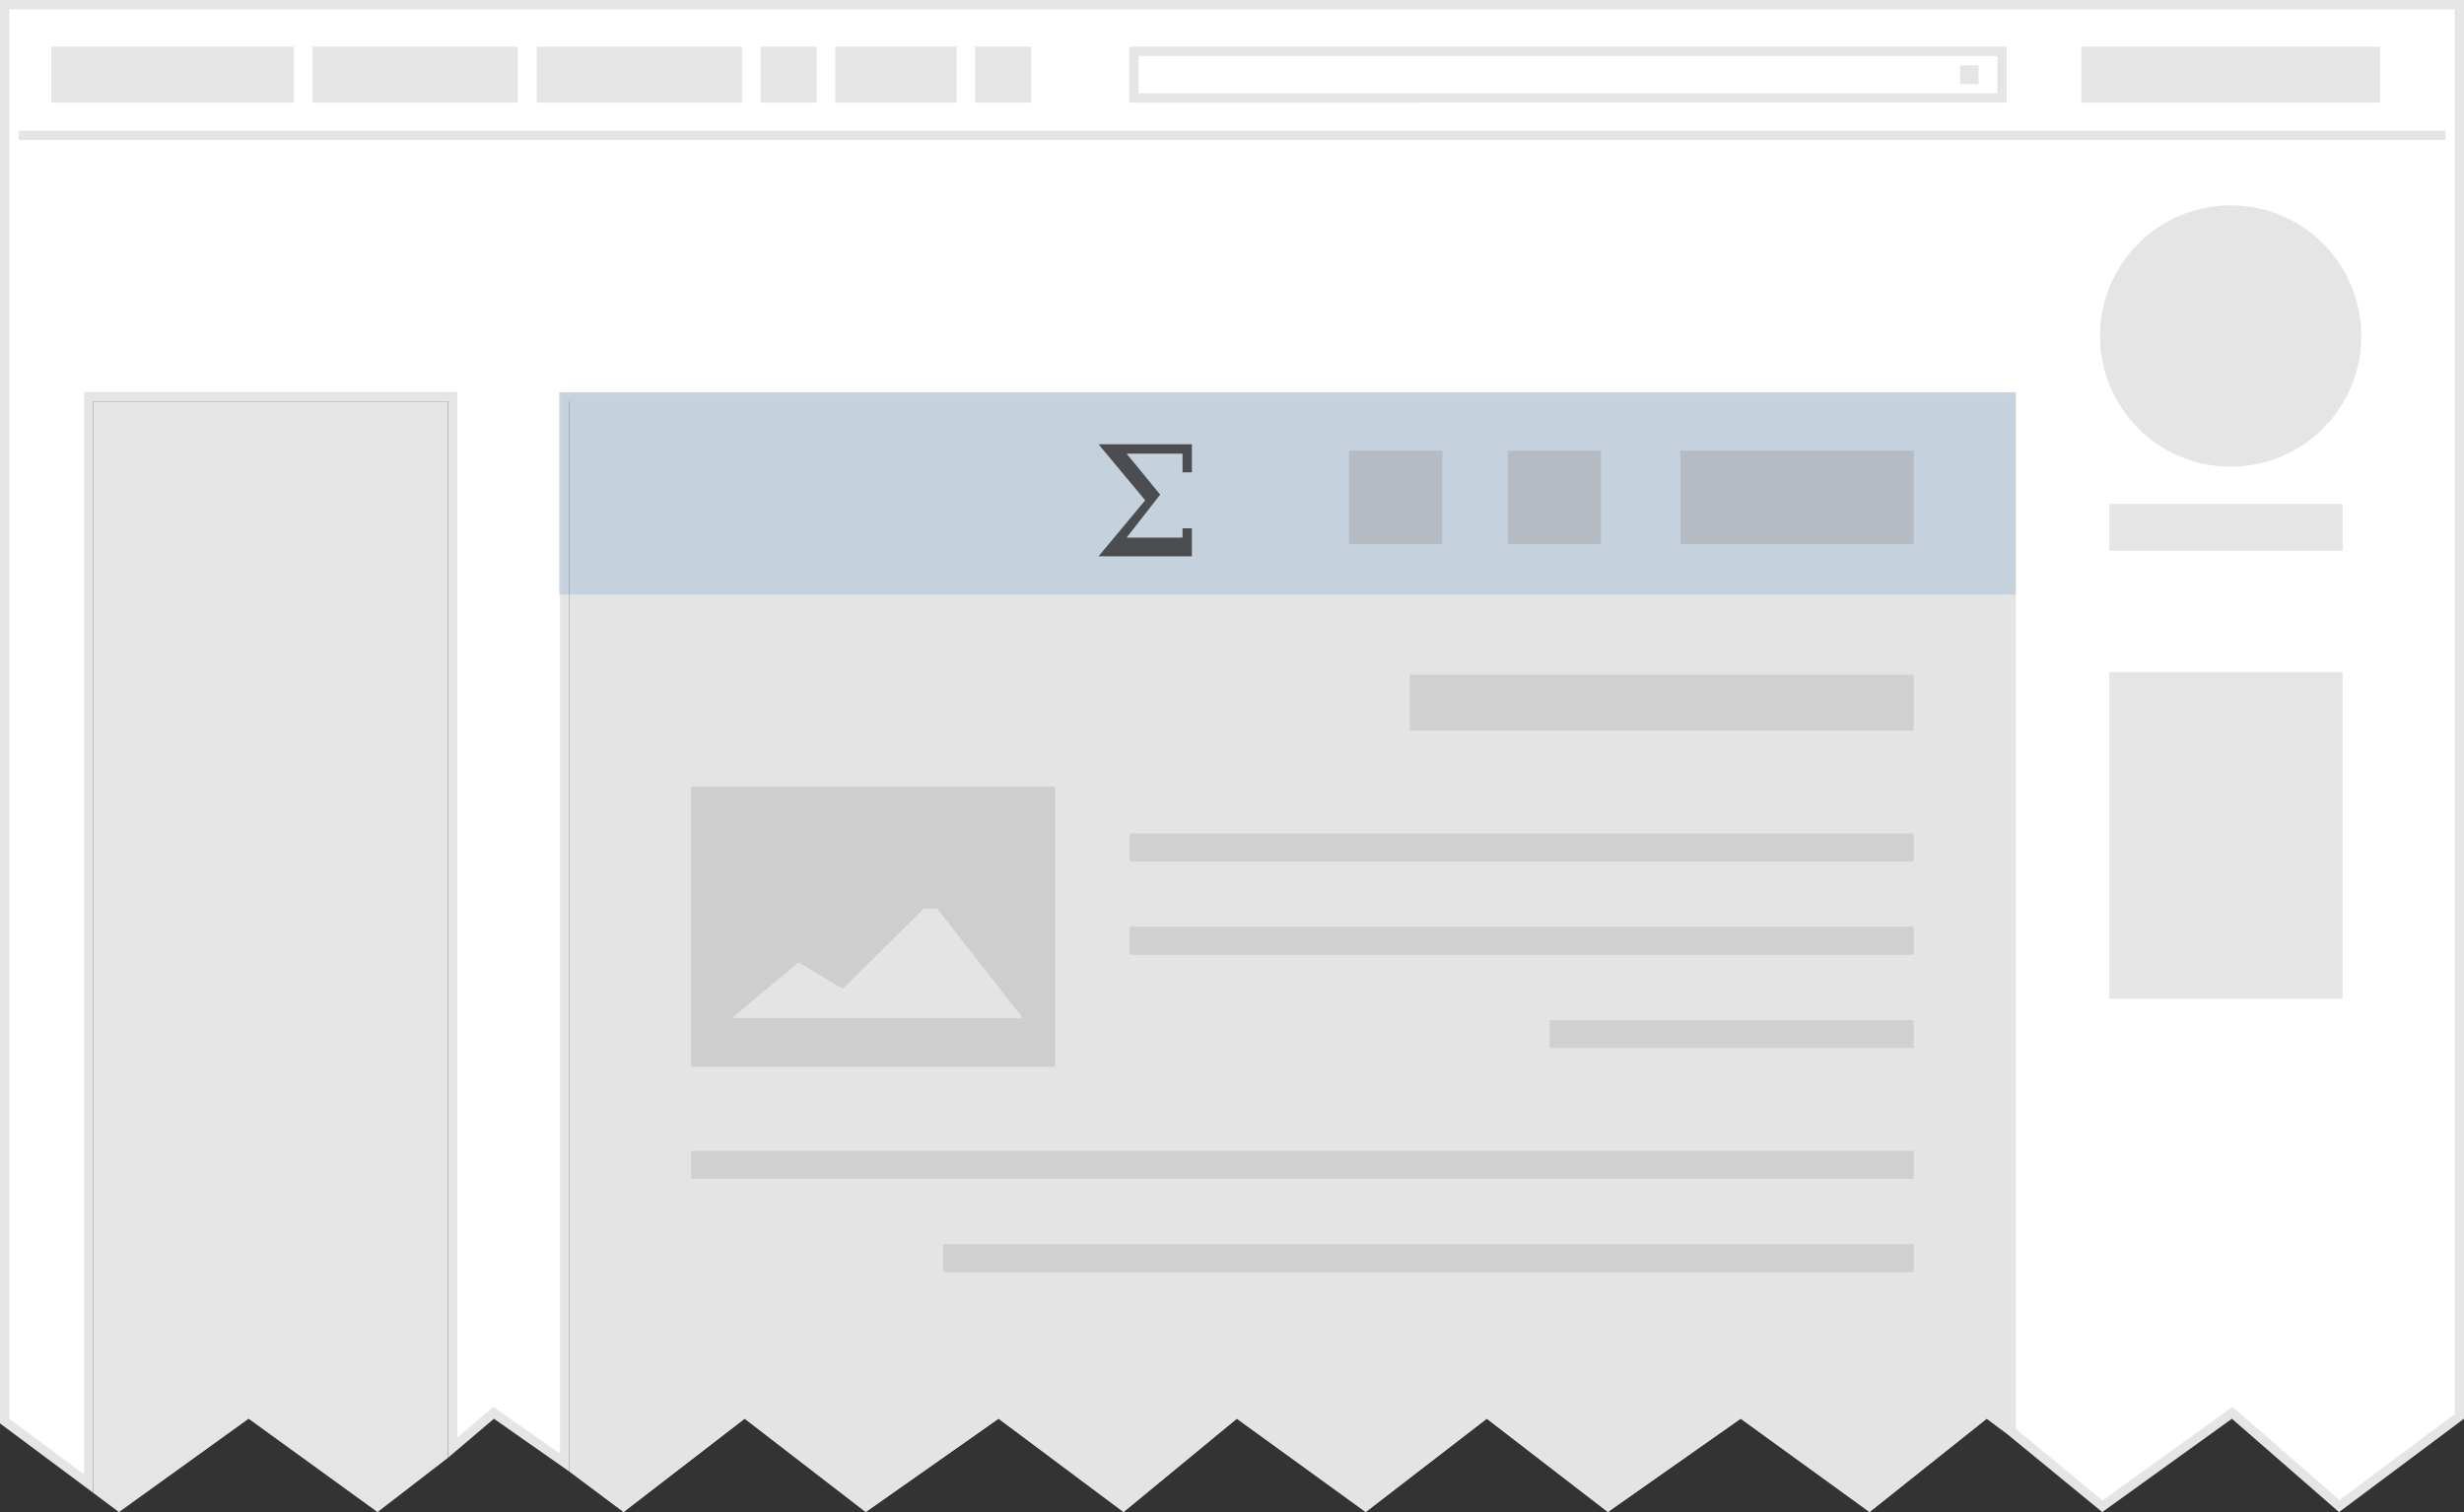 <?xml version="1.0" encoding="UTF-8" standalone="no"?>
<!-- Created with Inkscape (http://www.inkscape.org/) -->

<svg
   xmlns:dc="http://purl.org/dc/elements/1.1/"
   xmlns:cc="http://creativecommons.org/ns#"
   xmlns:rdf="http://www.w3.org/1999/02/22-rdf-syntax-ns#"
   xmlns:svg="http://www.w3.org/2000/svg"
   xmlns="http://www.w3.org/2000/svg"
   xmlns:sodipodi="http://sodipodi.sourceforge.net/DTD/sodipodi-0.dtd"
   xmlns:inkscape="http://www.inkscape.org/namespaces/inkscape"
   version="1.1"
   width="264"
   height="162"
   viewBox="0 0 264 162"
   id="Layer_1"
   xml:space="preserve"
   inkscape:version="0.48.4 r9939"
   sodipodi:docname="betafeatures-icon-VisualEditor-formulae-ltr.svg"><rect x="0" y="0" width="264" height="162" fill="#333333" stroke="none"/><sodipodi:namedview
     pagecolor="#ffffff"
     bordercolor="#666666"
     borderopacity="1"
     objecttolerance="10"
     gridtolerance="10"
     guidetolerance="10"
     inkscape:pageopacity="0"
     inkscape:pageshadow="2"
     inkscape:window-width="640"
     inkscape:window-height="480"
     id="namedview51"
     showgrid="false"
     inkscape:zoom="1.1022727"
     inkscape:cx="132"
     inkscape:cy="81"
     inkscape:window-x="0"
     inkscape:window-y="27"
     inkscape:window-maximized="0"
     inkscape:current-layer="Layer_1" /><defs
     id="defs3211" /><g
     id="g3120-2"
     transform="matrix(-1,0,0,1,264,0)"><polygon
       points="0.5,0.5 263.5,0.5 263.5,152.249 254.5,158.954 254.5,42.5 215.5,42.5 215.5,155.1 211.107,151.369 203.5,156.699 203.5,42.5 48.5,42.5 48.5,153.35 38.749,161.38 24.833,151.361 13.366,161.357 0.5,151.749 "
       id="polygon3122-9"
       style="fill:#ffffff" /><g
       id="g3124-5"><path
         d="m 263,1 v 150.998 l -8,5.96 V 43 42 h -1 -38 -1 v 1 111.02 l -3.274,-2.781 -0.589,-0.498 -0.633,0.441 -6.504,4.556 V 43 42 H 203 49 48 v 1 110.1 l -9.257,7.66 -13.295,-9.57 -0.645,-0.463 -0.598,0.521 -10.864,9.47 L 1,151.499 V 1 h 262 m 1,-1 H 0 V 152 L 13.391,162 24.865,152 38.756,162 49,153.6 V 43 H 203 V 157.66 L 211.078,152 216,156.18 V 43 h 38 v 116.95 l 10,-7.45 V 0 l 0,0 z"
         id="path3126-5"
         style="fill:#e5e5e5"
         inkscape:connector-curvature="0" /></g></g><path
     d="M 61,157.66 V 43 H 215 V 153.6 L 212.855,152 200.3,162 186.491,152 172.262,162 159.29,152 146.317,162 132.506,152 120.37,162 106.979,152 92.75,162 79.778,152 66.804,162 61,157.66 z"
     id="path3128-1"
     style="fill:#e5e5e5"
     inkscape:connector-curvature="0" /><path
     d="m 253,36 c 0,-7.732 -6.268,-14 -14,-14 -7.732,0 -14,6.268 -14,14 0,7.732 6.268,14 14,14 7.732,0 14,-6.268 14,-14 z"
     id="Ellipse-2"
     style="fill:#e5e5e5"
     inkscape:connector-curvature="0" /><path
     d="M 10,159.95 V 43 H 48 V 156.18 L 40.449,162 26.638,152 12.747,162 10,159.95 z"
     id="path3131-8"
     style="fill:#e5e5e5"
     inkscape:connector-curvature="0" /><path
     d="M 226,107 V 72 h 25 v 35 h -25 z"
     id="path3133-5"
     style="fill:#e5e5e5"
     inkscape:connector-curvature="0" /><path
     d="m 31.49,5 h -26 v 6 h 26 V 5 z"
     id="path3135-8"
     style="fill:#e5e5e5"
     inkscape:connector-curvature="0" /><rect
     width="22"
     height="6"
     x="-55.49"
     y="5"
     id="rect3137-5"
     style="fill:#e5e5e5"
     transform="scale(-1,1)" /><path
     d="m 122,6 v 4 h 92 V 6 h -92 m -1,-1 h 94 v 6 H 121 V 5 l 0,0 z"
     id="path3139-9"
     style="fill:#e5e5e5"
     inkscape:connector-curvature="0" /><rect
     width="22"
     height="6"
     x="-79.49"
     y="5"
     id="rect3141-9"
     style="fill:#e5e5e5"
     transform="scale(-1,1)" /><rect
     width="13"
     height="6"
     x="-102.49"
     y="5"
     id="rect3143-3"
     style="fill:#e5e5e5"
     transform="scale(-1,1)" /><rect
     width="6"
     height="6"
     x="-87.49"
     y="5"
     id="rect3145-7"
     style="fill:#e5e5e5"
     transform="scale(-1,1)" /><rect
     width="6"
     height="6"
     x="-110.49"
     y="5"
     id="rect3147-6"
     style="fill:#e5e5e5"
     transform="scale(-1,1)" /><rect
     width="32"
     height="6"
     x="-255"
     y="5"
     id="rect3149-5"
     style="fill:#e5e5e5"
     transform="scale(-1,1)" /><path
     d="M 262,14.5 H 2"
     id="path3151-9"
     style="fill:#e5e5e5;stroke:#e5e5e5"
     inkscape:connector-curvature="0" /><rect
     width="2"
     height="2"
     x="-212"
     y="7"
     id="rect3153-5"
     style="fill:#e5e5e5"
     transform="scale(-1,1)" /><path
     d="m 226,59 v -5 h 25 v 5 h -25 z"
     id="path3155-4"
     style="fill:#e5e5e5"
     inkscape:connector-curvature="0" /><g
     id="g3157-6"
     transform="matrix(-1,0,0,1,264,0)"><path
       d="M 202.957,157.619 V 42.958 h -154 v 110.601 l 2.145,-1.6 12.556,10 13.809,-10 14.229,10 12.972,-10 12.973,10 13.811,-10 12.136,10 13.391,-10 14.229,10 12.973,-10 12.973,10 5.803,-4.34 z"
       id="path3159-6"
       style="fill:#e4e4e4"
       inkscape:connector-curvature="0" /></g><g
     id="g3161-2"
     style="opacity:0.2"
     transform="matrix(-1,0,0,1,264,0)"><rect
       width="156.085"
       height="21.667"
       x="48.04"
       y="42.041"
       id="rect3163-6"
       style="fill:#4f89c8" /></g><g
     id="g3165-8"
     style="opacity:0.8"
     transform="matrix(-1,0,0,1,264,0)"><rect
       width="54"
       height="5.999"
       x="58.957"
       y="72.292"
       id="rect3167-5"
       style="fill:#cccbcb" /></g><g
     id="g3169-6"
     style="opacity:0.3"
     transform="matrix(-1,0,0,1,264,0)"><path
       d="m 189.957,84.293 h -39 v 30 h 39 v -30 z m -26.348,13.043 h 1.402 l 8.701,8.604 4.725,-2.834 7.117,5.943 v 0.025 h -31.148 l 9.203,-11.738 z"
       id="path3171-4"
       style="fill:#9b9b9b"
       inkscape:connector-curvature="0" /></g><g
     id="g3173-1"
     style="opacity:0.8"
     transform="matrix(-1,0,0,1,264,0)"><rect
       width="131"
       height="3"
       x="58.957"
       y="123.293"
       id="rect3175-5"
       style="fill:#cccbcb" /></g><g
     id="g3177-3"
     style="opacity:0.8"
     transform="matrix(-1,0,0,1,264,0)"><rect
       width="104"
       height="3"
       x="58.957"
       y="133.293"
       id="rect3179-0"
       style="fill:#cccbcb" /></g><g
     id="g3181-8"
     style="opacity:0.8"
     transform="matrix(-1,0,0,1,264,0)"><rect
       width="84"
       height="3"
       x="58.957"
       y="89.293"
       id="rect3183-5"
       style="fill:#cccbcb" /></g><g
     id="g3185-7"
     style="opacity:0.8"
     transform="matrix(-1,0,0,1,264,0)"><rect
       width="84"
       height="3"
       x="58.957"
       y="99.293"
       id="rect3187-5"
       style="fill:#cccbcb" /></g><g
     id="g3189-6"
     style="opacity:0.8"
     transform="matrix(-1,0,0,1,264,0)"><rect
       width="39"
       height="3"
       x="58.957"
       y="109.293"
       id="rect3191-0"
       style="fill:#cccbcb" /></g><g
     id="g3193-4"
     style="opacity:0.4"
     transform="matrix(-1,0,0,1,264,0)"><g
       id="g3195-4"><path
         d="m 58.957,48.291 h 25 v 10 h -25 v -10 z"
         id="path3197-0"
         style="fill:#9b9b9b"
         inkscape:connector-curvature="0" /></g><g
       id="g3199-1"><rect
         width="10"
         height="10"
         x="92.457"
         y="48.291"
         id="rect3201-3"
         style="fill:#9b9b9b" /></g><g
       id="g3203-9"><rect
         width="10"
         height="10"
         x="109.457"
         y="48.291"
         id="rect3205-6"
         style="fill:#9b9b9b" /></g></g><g
     transform="translate(110.7,41.6)"
     id="math-2"
     style="opacity:0.75;fill:#222222;fill-opacity:1"><path
       d="M 13.609,11.391 10.004,16.004 16,16 l 0,-1 1,0 0,3 -10,0 5,-6 -5,-6 10,0 0,3 -1,0 0,-2 -6,0 3.609,4.391"
       id="sigma-7"
       style="fill:#222222;fill-opacity:1;fill-rule:nonzero;stroke:none"
       inkscape:connector-curvature="0" /></g></svg>